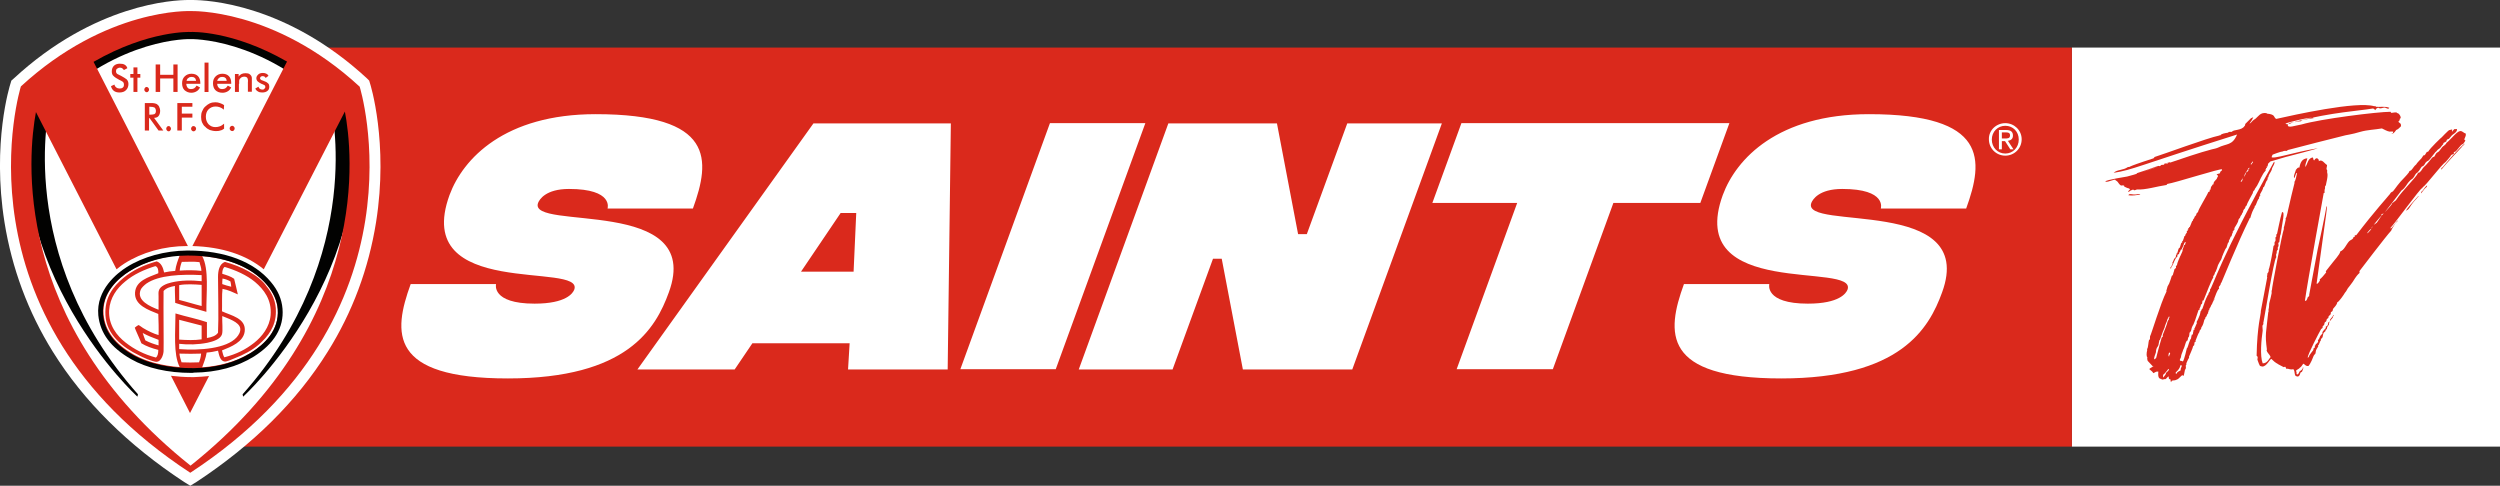 <!-- Add optimised svg logo code here -->
<svg xmlns="http://www.w3.org/2000/svg" x="0" y="0" version="1.1" viewBox="0 0 946 183.8" xml:space="preserve"><rect x="0" y="0" width="946" height="183.8" fill="#333333" stroke="none"/><path fill="#FFF" d="M784 18h162v151H784z"/><path fill="#DA291C" d="M74 18h710v151H74z"/><path fill="#FFF" d="M459 97.9l-15.3 41.9h-35.5l33.9-93.1h41.1l8 41.9h3.3l15.3-41.9h35.8l-33.9 93.1h-41.4l-8-41.9H459zm-100.4 41.9l1.2-93.1h-52l-66.6 93.1H278l6.7-9.9h36.8l-.6 9.9h37.7zm-35.6-37h-19.9l15-22.2h5.9l-1 22.2zm110.4-56.2h-36.1l-33.9 93.1h36.1l33.9-93.1zm221 0H553l-11 30.2h32.1l-22.9 62.9h36.4l22.9-62.9h32.9l11-30.2zm-401.3 64c13.4-36.7-53.4-23-49.5-33.8.5-1.3 2.9-5.3 11.7-5.3 17 0 14.6 7.4 14.6 7.4h32.3c6.7-18.4 8.3-35.7-36.8-35.7-34.4 0-50.2 16.8-55.3 30.6-14.5 39.9 51.1 25 47.2 35.8-.5 1.3-3 5.3-15 5.3-16.5 0-14.6-7.4-14.6-7.4h-32.3c-6.7 18.4-8.3 35.7 36.8 35.7s55.9-18.8 60.9-32.6zm481.8 0c13.4-36.7-53.4-23-49.5-33.8.5-1.3 2.9-5.3 11.7-5.3 17 0 14.6 7.4 14.6 7.4H744c6.7-18.4 8.3-35.7-36.8-35.7-34.4 0-50.2 16.8-55.3 30.6-14.5 39.9 51.1 25 47.2 35.8-.5 1.3-3 5.3-15 5.3-16.5 0-14.6-7.4-14.6-7.4h-32.3c-6.7 18.4-8.3 35.7 36.8 35.7 45.1 0 55.9-18.8 60.9-32.6zM758.8 46.6c3.4 0 6.2 2.7 6.2 6.1 0 3.5-2.8 6.2-6.2 6.2-3.4 0-6.2-2.7-6.2-6.2-.1-3.4 2.8-6.1 6.2-6.1zm0 11.5c2.9 0 5.1-2.3 5.1-5.3s-2.2-5.2-5.1-5.2c-2.9 0-5.1 2.3-5.1 5.2 0 3 2.2 5.3 5.1 5.3zm-2.4-8.9h2.8c1.7 0 2.5.7 2.5 2.1 0 1.3-.8 1.8-1.9 2l2.1 3.2h-1.2l-2-3.1h-1.2v3.1h-1.1v-7.3zm1.1 3.2h1.2c1 0 1.9 0 1.9-1.2 0-1-.8-1.1-1.6-1.1h-1.5v2.3zM69.7 182.4c-21.3-14-38-30.5-49.7-49.3-9.4-15.1-15.5-31.6-18.3-49-4.8-30 2-51.7 2.3-52.6l.3-1 .8-.7C35.8 1.4 65.7 0 71.3 0h1.4c5.7 0 35.6 1.4 66.2 29.7l.8.8.3 1c.1.2 7.1 22.5 2.3 52.6-2.8 17.5-8.9 34-18.3 49-11.7 18.8-28.4 35.3-49.7 49.3l-2.3 1.4-2.3-1.4z"/><path fill="#FFF" d="M72 181.5l-1.3-.7c-21-13.8-37.5-30.1-49.1-48.7-9.2-14.8-15.3-31.1-18-48.3C-1 54.6 5.6 33 5.9 32.1l.2-.5.4-.4C36.6 3.4 65.8 2 71.3 2h1.4c5.5 0 34.8 1.4 64.9 29.2l.4.4.2.5c.3.9 6.9 22.5 2.2 51.7-2.7 17.2-8.8 33.4-18 48.3-11.5 18.5-28 34.9-49.1 48.7l-1.3.7z"/><path fill="#020201" d="M72.4 6.6c45.8 6.1 60.5 29.7 60.5 29.7C144.4 102.5 92 150.1 92 150.1l-.2-.9C138.8 96.4 125.2 40 125.2 40 98.7 14 72.1 14.8 72.1 14.8h-.2S45.3 14 18.8 40c0 0-13.6 56.4 33.4 109.2l-.2.9S-.4 102.4 11.2 36.2c0 0 14.7-23.6 60.5-29.7h.7v.1z"/><path fill="#DA291C" d="M52 25.5h-1.5V28h-1.2v1.4h1.2v5.4H52v-5.4h1.1V28H52v-2.5zm3.5 9.4c.3 0 .5-.1.6-.3.2-.2.3-.4.3-.7 0-.3-.1-.5-.3-.7-.2-.2-.4-.3-.6-.3-.3 0-.5.1-.6.3-.2.2-.3.4-.3.7 0 .3.1.5.3.7.2.2.4.3.6.3m15.1-4.3h3.6c-.1-.5-.2-.9-.5-1.1-.3-.3-.7-.4-1.2-.4s-.9.1-1.2.4c-.4.2-.6.6-.7 1.1m-.8 3.5c-.6-.6-.9-1.5-.9-2.6s.3-1.9 1-2.6c.6-.6 1.5-1 2.5-1 1.1 0 1.9.3 2.5.9.6.6.9 1.5.9 2.6v.3h-5.3c0 .6.2 1.1.5 1.5.3.4.8.5 1.3.5s.9-.1 1.2-.3c.3-.2.6-.5.9-1l1.3.7c-.4.7-.8 1.2-1.4 1.5-.5.3-1.2.5-1.9.5-1.1 0-1.9-.4-2.6-1m-24-5.4l-1.4-.7c-.4-.3-.5-.6-.5-1.1 0-.4.1-.7.4-.9.3-.2.6-.4 1.1-.4.3 0 .6.1.8.2.2.2.5.4.7.7l1.3-.7c-.2-.6-.5-1-1-1.3-.5-.3-1.1-.4-1.9-.4-.9 0-1.7.3-2.2.8-.5.5-.8 1.2-.8 2.1 0 .8.2 1.4.7 1.8.5.5 1.2.9 2.1 1.4.5.2 1 .5 1.3.7.3.2.5.6.5 1.1 0 .5-.1.9-.4 1.1-.3.3-.7.4-1.2.4s-.9-.1-1.3-.4c-.3-.2-.6-.6-.7-1.1l-1.3.6c.2.8.5 1.3 1.1 1.8.5.4 1.3.6 2.1.6 1.1 0 1.9-.3 2.5-.9.6-.6.9-1.4.9-2.3 0-.7-.2-1.3-.7-1.8-.5-.4-1.2-.8-2.1-1.3m27 14.3h-4v-2.6h4V39h-5.7v10.4h1.7v-4.9h4V43zm-9 4.7c-.3 0-.5.1-.6.3-.2.2-.3.4-.3.7 0 .3.1.5.3.7.2.2.4.3.6.3.3 0 .5-.1.6-.3.2-.2.3-.4.3-.7 0-.3-.1-.5-.3-.7-.1-.2-.3-.3-.6-.3m-7-4.3c.7 0 1.3-.1 1.6-.2.4-.2.6-.6.6-1.2s-.2-1-.5-1.3c-.4-.2-.9-.3-1.7-.3h-.3v3h.3zm1.5 1.2l3.5 4.8H60l-3.4-4.7h-.2v4.7h-1.6V39h2.3c.5 0 1 0 1.4.1.4.1.8.2 1.1.5.3.2.6.6.7 1 .2.4.3.8.3 1.3 0 .8-.2 1.5-.6 2-.3.4-.9.7-1.7.7m8.9-9.8V24.4h-1.6v3.9h-5v-3.9h-1.7v10.4h1.7v-5.1h5v5.1h1.6zm11.7-11.1h-1.5v11.1h1.5V23.7zm11.6 8v-1.1c0-.3.1-.6.3-.8.2-.3.4-.4.7-.6.3-.1.6-.2.9-.2.6 0 1 .2 1.2.5.2.4.3.9.2 1.7v3.5h1.5v-4.1-1.1c0-.3-.1-.6-.3-.9-.2-.3-.5-.5-.8-.7-.3-.1-.8-.2-1.3-.2-.6 0-1.1.1-1.5.3-.4.2-.8.5-1.1 1v-1h-1.4v6.8h1.5v-3.1h.1zm-3.6 16.9c0 .3.1.5.3.7.2.2.4.3.7.3.3 0 .5-.1.6-.3.2-.2.3-.4.3-.7 0-.3-.1-.5-.3-.7-.2-.2-.4-.3-.6-.3-.3 0-.5.1-.7.3-.2.2-.3.4-.3.7m-13.7-.9c-.3 0-.5.1-.6.3-.2.2-.3.4-.3.7 0 .3.1.5.3.7.2.2.4.3.6.3.3 0 .5-.1.7-.3.2-.2.3-.4.3-.7 0-.3-.1-.5-.3-.7-.2-.2-.4-.3-.7-.3m26.1-13.8c-.4 0-.7-.1-1-.3-.2-.2-.4-.4-.5-.8l-1.2.7c.2.5.6.9 1 1.1.4.3 1 .4 1.6.4.9 0 1.5-.2 2-.6.5-.4.7-.9.7-1.6 0-.5-.1-.9-.4-1.2-.3-.3-.7-.6-1.3-.8-.5-.2-.9-.4-1.3-.5-.3-.2-.5-.4-.5-.7 0-.2.1-.4.3-.6.2-.1.4-.2.7-.2.3 0 .5.1.7.2.2.1.3.3.4.5l1.1-.8c-.2-.4-.4-.6-.8-.8-.4-.2-.8-.3-1.3-.3-.8 0-1.4.2-1.8.6-.4.4-.7.8-.7 1.4 0 .5.2.9.5 1.2.3.3.8.6 1.4.9.5.2.8.3 1.1.5.3.1.4.4.4.7 0 .3-.1.5-.3.6-.2.3-.4.4-.8.4m31.2 8.3l-30.7 59.7c-6.5-5.4-15.8-8.5-27-8.8l35.8-69.8C87.9 11.4 72.3 12.1 72.3 12.1H72s-15.7-.7-36.6 11.3l35.7 69.7h-.3c-8.7 0-17.1 2.4-23.7 6.6-.8.5-1.9 1.3-3 2.2L13.6 42.4C10.7 58 3.7 121.7 72.1 176.2c68.8-54.8 61.3-119 58.4-134M72 178.9C-19.1 119.3 7.9 32.7 7.9 32.7 40.4 2.8 72 4.2 72 4.2h.1s31.6-1.3 64 28.6c0-.1 27 86.5-64.1 146.1m1.4-36.2h-.9c-2.7 0-5.3-.2-7.8-.5l7.2 14.1 7.2-14c-1.8.2-3.7.3-5.7.4m8.8-112.1h3.6c-.1-.5-.2-.9-.5-1.1-.3-.3-.7-.4-1.2-.4s-.9.1-1.2.4c-.3.2-.6.6-.7 1.1m-.7 3.5c-.6-.6-.9-1.5-.9-2.6s.3-1.9 1-2.6c.6-.6 1.5-1 2.5-1 1.1 0 1.9.3 2.5.9.6.6.9 1.5.9 2.6v.3h-5.3c0 .6.2 1.1.6 1.5.3.4.8.5 1.3.5s.9-.1 1.2-.3c.3-.2.6-.5.9-1l1.3.7c-.4.7-.8 1.2-1.4 1.5-.5.3-1.2.5-1.9.5-1.2 0-2.1-.4-2.7-1m-5 12.3c-.3-.7-.4-1.4-.4-2.2 0-.8.1-1.5.4-2.1.3-.7.6-1.3 1.2-1.8.5-.5 1.1-.9 1.7-1.2.7-.3 1.4-.4 2.1-.4.6 0 1.2.1 1.7.3.5.2 1.1.4 1.6.8l-.1 1.7c-.9-.8-2-1.2-3.1-1.2s-2 .4-2.7 1.1c-.7.7-1 1.7-1 2.8 0 1.2.4 2.1 1 2.8.7.7 1.5 1.1 2.6 1.1.6 0 1.2-.1 1.7-.3.6-.2 1.1-.6 1.6-1v1.9c-.4.3-.9.6-1.5.7-.5.2-1.1.2-1.7.2-.8 0-1.5-.2-2.2-.4-.6-.3-1.2-.6-1.7-1.2-.6-.4-.9-1-1.2-1.6"/><path fill="#DA291C" d="M70.8 95.8c13.8-.1 24.8 4 31 11.6 2.1 2.5 3.9 5.6 4.2 9.6.7 8.3-5 13.8-10.4 17.2-5.8 3.6-13.2 6-22.3 6.2-8.7.1-17.2-1.7-23.4-5.2-5.8-3.3-11.2-8.1-12-15.9-.7-8.2 5.1-14.1 10.3-17.3 5.6-3.5 13.4-6.1 22.6-6.2"/><path fill="#FFF" d="M84 117.8c3.4 1.6 9.2 2.6 8.6 7.6-.5 4-5.1 5.8-8.6 7.2.3.9.4 2 .9 2.6 4.6-1.2 8-2.9 11.3-5.5 2.9-2.3 5.8-5.9 6.2-10.4.5-5.9-2.6-9.8-5.9-12.6-3.1-2.6-7.4-4.5-11.5-5.7-.7.5-.9 1.5-.9 2.6 1.6.5 3.3 1 4.5 1.9.5 1.9.9 3.9 1.4 5.9-1.8-.8-3.6-1.7-5.8-2.1-.3 2.3-.1 6.1-.2 8.5m3.5-9.3c-.1-.9-.1-1.2-.3-2-.9-.5-1.8-.9-3-1.1-.1.8-.1 1.5-.1 2.1 1.1.4 2.2.7 3.4 1m-11.2 19.9v-5.2c-2.9-.7-5.6-1.5-8.5-2.2v7.5c2.7.2 6 .3 8.5-.1m17.8 5.6c.3-.2.6-.4 1-.6 4.9-3.1 10.6-8.4 10-16.4-.3-3.2-1.6-6.2-4-9.1-2.2-2.7-5.1-4.9-8.5-6.7-.1 0-.2-.1-.2-.1-4.5-2.3-9.9-3.7-15.9-4.2 2.7 4.9 1.5 14 1.6 21.1-3.9-1.2-8-2.1-11.8-3.4 0-2.1-.2-4.5-.1-6.4-1.8.3-3.3.8-4.3 1.9-.1 6.9.1 21 0 22.8-.1 1.6-1 3.8-2.5 4-.8.1-2.6-.6-3.7-1-1.3-.5-2.4-1.1-3.2-1.5-6-2.9-12.2-7.7-12.6-15.1-.4-6.8 3-11 6.9-14.2 3.4-2.8 7.5-4.8 12.5-6.2 1.7.6 2.4 2.3 2.8 4.2 1.3-.3 2.7-.5 4.2-.6.3-2.2 1-4 1.7-5.8-.4 0-.9.1-1.3.1h-.4c-.4 0-.8.1-1.2.1-.6.1-1.2.2-1.7.3-5.3.9-10.1 2.7-14.3 5.3-4 2.5-10.6 8.1-9.9 16.5.6 6.2 4.3 11.1 11.5 15.2 4.6 2.6 10.6 4.2 17.3 4.7-2.5-4.9-1.6-13.4-1.6-20.3 3.9 1.2 8.1 2 11.9 3.3v6c1.8-.3 3.4-.8 4.2-2 .3-6.4 0-14.7 0-21.1 0-2.4.5-4.9 2.6-5.7 3.3.9 6.3 2.1 9 3.6 2.5 1.4 5.3 3.4 6.8 5.7 0 .1.1.1.1.1 2 2.5 3.5 5.7 3.4 9.5 0 5.5-3 9.4-6.5 12.4-2.4 2.1-5.6 3.8-9.2 5.2-1.1.4-2.8 1.3-3.7 1.2-1.7-.2-2.1-2.4-2.5-4.1-1.3.3-2.7.6-4.3.7-.3 2.1-1.2 4.1-1.7 5.6 6.6-.5 12.5-2.1 17.5-5 0 .1 0 .1.1 0m-26.2-.2c.1 1.3.5 2.2.8 3.3 2.3.1 4.3.1 6.6 0 .4-1 .7-2 .8-3.3-2.2.1-5.6.1-8.2 0m8.4-29.7c-7.6-.4-16.3 0-20.9 3.2-.8.6-1.9 1.6-2.2 2.4-1.6 4.1 3.7 6.3 6.8 7.5v-5c0-.7-.1-1.7.1-2.2.4-1.7 2.9-2.7 4.7-3.1 3.6-.9 7.8-.9 11.5-.5v-2.3zM54 126c.3 1.1.7 1.9 1 2.8 1.5.8 3.2 1.4 5 1.9v-2.1c-2.2-.8-4.2-1.6-6-2.6m13.8-12.5c2.9.7 5.6 1.6 8.5 2.3v-8c-2.6-.2-6-.4-8.5.1v5.6zm0 18.6c7.8.6 17.9-.2 21.7-4.4.8-.9 1.6-2.1 1.4-3.5-.4-2.4-4.7-3.7-6.8-4.6-.1 2.1.3 5.6-.1 6.9-.6 1.9-3.3 2.7-5.5 3.2-3.5.7-7.3.8-10.7.4v2zm8.4-29.6c0-1.3-.5-2.2-.7-3.3-2.2-.3-4.3-.1-6.7-.1-.4 1-.7 2.1-.8 3.3 2.6-.2 5.6-.2 8.2.1M60 126.8c-1.8-.5-4.1-1.6-5.9-2.7-.3-.2-1.5-1.1-1.7-1.1-.4.2-1.1.7-1.4 1 .1.5 1.9 4.3 2.5 5.9 1.8 1.1 4 1.9 6.4 2.5 0 1.3-.2 2.3-.9 2.9-4.5-1.2-8.2-3.1-11.5-5.7-3.2-2.5-6.5-6.5-6.2-12.2.3-4.7 2.9-8.3 6.1-10.9 3.2-2.7 7.2-4.5 11.4-5.8 1 .3 1.2 1.7 1.1 2.7-3.7 1.5-8.5 2.8-8.8 7.3-.3 4.8 5.1 6.6 8.8 8.1.1 2.6.2 5.8.1 8"/><path fill="#020201" d="M71.2 96.7h-.4c-8.1 0-15.9 2.2-21.9 6-4 2.5-10.6 8.1-9.9 16.5.6 6.2 4.3 11.1 11.5 15.2 5.8 3.3 14 5 22.9 4.9 8.4-.1 15.7-2.1 21.7-5.9 4.9-3.1 10.6-8.4 10-16.4-.2-3.2-1.6-6.2-4-9.1-6-7.2-16.6-11.2-29.9-11.2m1.2 44.4c-8.8 0-16.9-1.8-22.8-5.2-7.7-4.4-11.7-9.8-12.4-16.6-.9-9.7 7.2-16 10.7-18.2 6.3-4 14.5-6.2 22.9-6.3h.4c13.8 0 24.9 4.2 31.3 11.9 2.7 3.2 4.1 6.5 4.4 10.1.6 7.1-3.2 13.3-10.8 18.1-6.3 3.9-13.9 6-22.7 6.1-.3.1-.7.1-1 .1"/><g fill="#DA291C"><path d="M877 56.1c-.1.2-10.9 3-10.9 3-.7.1-4.4 1.3-7 2-.1.2-.7.6-.9.9-.1.1.1.5 0 .6h-.2c0 .1.1.4 0 .4 0 .1-.2 0-.3 0 0 .2.1.5.1.6h-.3c-.1.1 0 .4 0 .4 0 .1-.1 0-.2 0-.1.1.1.5 0 .6-1.3 1.2-2.3 4.1-3.3 5.8 0 .2-.2-.1-.2.3-.2.3-.6.7-.7 1.2-.1.2-.7.5-.6 1.1 0 .1-2.4 4.2-2.3 4.6-.1.3-.7.5-.6 1.1-.2.3-.7.6-.8 1.2.1.4-.4.6-.5 1.2-.1.3-.6.6-.6 1.1-.1.3-.6.6-.7 1.1 0 .8-1 2.1-1.5 3 .2 1.3-.4.1-.3 1.2 0 0-.2-.1-.3 0-.1.1.1.5 0 .5-.2.2-.3.7-.5 1.4-.1.1-.3 0-.4.4 0 .2-.4.9-.6 1.3.1 1-.2.5-.3.7-.2.7-.4 1.3-.6 1.9-.1.4.1-.8-1.3 2.5-.1.1 0 .3 0 .4h-.2c-.2.6-.3 1.4-.8 2.1 0 0-.1-.1-.1.1-.2.4-.5 1-.8 1.5-.3.9-.5 1.7-.9 2.5 0 .2-.2 0-.3.5-.1.6-.3.7-.6 1.2-.1.1 0 .6 0 .6-.2.2-.3-.1-3.7 8.6h-.3c-.2.4-.1 1-.3 1.3-.1.2-.4.1-.4.4 0 .6-.3.8-.5 1.4-.1.1 0 .4 0 .5-.1 0-.3-.1-.4.1-2.3 7.2-2 5.1-2.4 6.3-.3.5-.2 1.4-.7 1.9 0 .2-.2 0-.3.4 0 .2-.1 1.3-.2 1.4-.3.2-.4.7-.5 1.4-.8.1-.9 2.2-1.7 3.6-.1.6-.8 1.8-.8 2.6 0 .5-.6.9-.4 1.4 0 .2.9.1 1.1.4.5-.6 1.5-4.9 1.5-5 .4-.2.5-1.4 1.3-3.3 0-.2.2 0 .3-.5 0-.1.2-1.2.3-1.4h.3c.2-.3.1-.9.3-1.3.1 0-.1-.5.1-.5h.3c0-.1-.1-.6 0-.6.2-.1.5-1.2.9-1.9 0-.1-.1-.4-.1-.5.2-.2 1-2 1.2-2.6.2-.6.2-1 .3-1.4 0-.1.2 0 .3-.4v-.1c.1-.3.3-.4.4-.5.6-1.7 1.1-3.4 2-5.1 0-.1.1 0 .2-.2.1-.6.3-.9.7-1.4 0-.1-.1-.5 0-.6.8-.5 3.9-12 24.2-48.3.7.4-.9 2.3-.8 2.8-.2.8-.9 1.6-1.3 2.6-.1 0 .1.4 0 .5 0 0-.2-.1-.3 0 0 .1.1.4 0 .5h-.1c-.1.2.1.5 0 .5-.6.4-.8 1.7-1.3 2.6-.1.2-.2 0-.3.2 0 .6-.8 1.9-1.2 2.6 0 .2.1.6.1.6h-.3c-.1 0 .1.5 0 .5-.1.1-.2 0-.2 0-.1.1.1.4 0 .5-.5.4-.8 1.6-1.3 2.7 0 0-.2-.1-.3.2 0 1-.5.3-1.7 4.5-.2.1-.3 0-.3.3-4.6 9.3-10.5 24-10.6 24.1 0 .2-.1 0-.2.2-.1.8-.4.9-.8 1.5 0 .2.1.6.1.6-.7.5-1.4 2.7-1.8 3.7-.1.1.1.4 0 .5h-.3c0 .1.1.5 0 .5-.3.2-.3.7-.7 1.4 0 .1-.2-.1-.2.3-.1.3-.4.9-.7 1.3-.1.1.1.4 0 .5-.1 0-.2-.1-.2 0-.2.1 0 .5-.1.6h-.2c0 .1.1.4.1.5-.4.2-.4.7-.8 1.4-.1.1-.2 0-.3.3.1.4-.2.4-.4.9-.2.8-.4 1.7-.9 2.5 0 .1-.2 0-.2.3 0 .5-.3.8-.7 1.3-.1.1.1.5-.1.5-.4.5-1 2.2-1.4 3.2-.1.1.1.4 0 .5h-.3c-.2.4-.1 1-.3 1.4-.1 0-.2 0-.3.1-.1.8-1.3 3.3-1.6 4.1 0 .1.1.4 0 .5-.3.2-.6 1.2-1 2 0 .1.1.4 0 .5-.5.5.1.7-.3 1.7 0 .1-.2.1-.2.2-.2.7-.4 3.3-1 2-1.6 1.4-1.3 1.5-2.5 1.9-.5.3-1.7-.1-1.7.8-.4-.1-.1-.9-.4-1.1-.4.1-.7-.3-.5-1-.7 0-.7.8-1.4 1-.3-.2-1.4.5-1.4-.1-1.3 0-1.3-1.3-1.2-2.8-1-.1-1.2.4-1.9.6-.3-.6-.6-.7-1.5-1.5-.2-.2 2.5-1.5 1.3-1.1-2.1-2.3-2-1.8-2.1-3 0 0 .1-.5 0-.5-.3-.2-.3-1.5 0-2.6 0-.1-.1-.5 0-.5.4-.5.4-2.4.7-3.4 0 .1.3-.1.3-.2.1-.2 0-1 .1-1.2.3-.2 4-12.6 6.2-16.9 0-.1-.1-.5 0-.5.1-.1.2-.8.4-1.4.2-.4.4-.7.6-1.1.4-.9.7-2 1-2.9.1-.2.4.1.6-1.1.2-.4.3-1 .4-1.4.1-.1.5-.5.6-.5 0-.3-.1-.7 0-.8.1-.1.3 0 .4-.4 0-.7 1.1-3 1.2-3.3 0-.2.2-.1.2-.4.3-.5.4-1 .7-1.6-.1-.8 0-.1.6-2.2 0-.1.3.1.3-.1.1-.5.2-.6.3-.9 0-.3-.1 0-.5.1-.3.9-.7 1.8-1.1 2.6-.1.2-.3-.1-.4.3 0 .7-.6.6-.5 1.3-.1.2-.6.3-.7.5 0 .1.1.4 0 .6-1.1.8-1.4 3-2.3 4 .1.5-.3.7-.4.3.4-.5.6-.9.9-1.6 0-.1-.1-.5 0-.6.3-.2.3-.8.7-1.4.1-.2.2 0 .3-.2 0-.1.3-.5.3-.7 0-.1-.1-.4 0-.4 0-.1.2 0 .2 0 0-.2-.1-.5 0-.6.1 0 .2.1.2 0 .3-.6.4-1.5.7-2 .1-.1.2.1.3-.2 0-.1.3-.6.3-.9l.3-.9c.7-.1.1-.3.3-.6h.2c.3-.6.5-1.4.7-2 .2 0 .2.1.3-.2 0-.4.4-.8.6-1.1.1-.1-.1-.6 0-.6h.3c.1 0-.1-.4 0-.5h.2c.1-.1-.1-.5.1-.6h.3l-.1-.4h.3c.4-.8.6-1.6.9-2.2.2-.2.3 0 .3-.5.1-.3.6-.6.6-1.1.1-.3.7-.5.7-1.1 0-.4.6-.5.7-1-.1-.5 3.7-6.7 3.7-7.1.1-.3.5-.4.7-.5 0-.1-.1-.5-.1-.6.1 0 .3.1.3 0 .2-.5.1-1.1.5-1.4 0 0 .4-.5.3-.6 0 0 .3.1.3 0 .2-.3 0-.6.4-1.1.1-.2.6-.6.8-.9.3-.2.1-.7.5-.8.1-.5 0-.9-.4-.8 0-.6 1.1-.3 1.3-.8-.2-.7.8-.5.7-1.3-.1-.6-18.1 5.2-20.7 5.5 0 0-.2.3-.3.4-3.6.5-7.9 1.9-11.2 1.7-.4.1-1.1.6-1.4 0-.6.3-1.3.4-1.6.9-.9 0 .4-.7.4-1.1 0 0-.4.1-.3-.2-.6 0-1.2-.4-1.9-.7-.1 0 .2-.3-.2-.4-.9-.3-.8.8-2.3-1.4-.2-.2-.3-.3-.8-.6-.1-.8-2.8 1-3.9.5.4-.7 7.9-1.8 8.3-1.9 5.3-1.2 22.9-7.9 32.1-10.3.7-.2 1.2-.2 2.2-.6 3.4-1.7 5.5-.7 7.3-5-38.3 12.1-39.2 13.3-46.7 14.5 1.3-1.3 3.6-.9 5.4-2.2 1.9-.2-2.7.7 9.7-3.3 0 0 .2-.3.4-.5 2.7-.8 20-7.2 24.4-8.1 0-.1.4-.1.5-.1.3-.6 1.7-.8 2.9-1 .3-.6 1.3-.1 1.5-.4.6-.8 3.7-.4 4.7-2.1.3-.1.2-.6.3-.8l2.2-2.2c.3-.1.5-.1.6-.3.4 0 .1.4 0 .4-.2.7-.9 1.4-1.2 2 .6-.2 1-1.1 1.7-1.5.1-.1.4-.2.6-.4 1.1-.9 1.8-2.4 4-2.1.2 0 .3.2.3.2 3.4.3 2.4 1.4 3.5 2 6.7-1.5 30.4-6.8 37.1-4.8 0 .1.5-.2.5-.1v.3c1.8.2 3.6-.3 5.2.4-.4.8-1.2-.1-1.9-.1-.8.1-1.6.6-2.1.1-.7-.1-1.1.5-1.3.9-.3-.2-.5-.8-1.2-.6-4.5.8-15.3 1.4-28.5 4.8 0 0-.5 0-.5.1v.3c-.9.1-2.2-.2-2.9.9-.2 1.5 2.7.3 5.2-.1 7.2-2.1 28.7-4.8 33.7-4.8 0 0 .1.3.2.4.9 0 1.3-.3 2.2-.1 0 0-.1.2.1.2.7-.1 1.9 2 1 2.1 0 .4-.2 1-.6 1.1.3.6 1.2.5 1 1.8-.6.6-1 1.1-1.8 1.4-1.3 2.1-2.4 1.4-1.2 1.2 0-.2 0-.5.1-.6-.6-.1-.9 0-1.4 0-.9-.1-2-.8-2.9-1.2-2.8.5-5.4.5-8.2 1.3-3.3 1-5.4 1.2-5.6 1.3-.1 0-21.8 5.5-21.9 5.6 0 0-.1.3-.3.3-.3 0-1.1-.1-1.5.2-1.1.1-3.7 1.2-3.8 1.2-.3.2-.2.8-.5.9.5 1 8.4-1.8 17.5-3.3zm-69.5 17.5c1.1.1 1.9-.5 2.4 0-1.8.3-2.8.5-4.5.3.2-.8 1.4-.3 2.1-.3zm9.7-10.7c-2.9.8-5.5 1.9-8.3 2.8-.4.2-.5-.1-.2-.2 7.6-2.4 7.9-3 8.5-2.6zm.8 64.8c.1-.1.3-.1.4-.4.1-.2-.1-.4 0-.6.5-1.3 1.6-3.9 1.8-5 .3-.5.3-.7.5-.8 0-.3-.1-.6.2-.7.1-.2 0-.4 0-.4-.2 0-.4.1-.4.5-.3.2-.5 1-.5 1.1-.2.4-.9 2.2-.9 2.5-.5 1.1-1 2.4-1.7 4.5 0 .2-.2.3-.3.4-.2.8-.2 1.2-.3 1.6-.2 1-.9.9-1 2.9-.1.6-1.1 2.6-.5 2.7 0-.3.6-.3.6-.6 0-.1 2-7.6 2.1-7.7zm.6-65.4c0 .7-2 .2-.6.1.2 0 .4 0 .6-.1zm0 79.5c-.2.3-.1 1.1.1 1 .3-.7.9-.9.9-1.7.4-.3 1.6-1.3.9-1.5-.2.4-.7.9-1.2 1.5-.1.3-.6.4-.7.7zm1.3-80c0 .8-2 .3-.6.1.2-.1.3-.1.6-.1zm1.3-.4c0 .8-2 .2-.5.1.2-.1.3-.1.5-.1zm-.4 72c-.1.2-.5 1.4 0 1.5-.1-.6.9-1.3 0-1.5zm2.8 8.1c.2-.9 1.1-1 1.6-1.4-.3-.8 1.1-2-.1-1.9-.5 2.4-2.7 2.7-1.5 3.3zm24.7-72.9c.3-.3.3-.9.4-1.2 0 0 .4-.2 0-.1 0 .4-.6.7-.7 1.3-.4.2.1.4.3 0zm1.8-3.6s.3.1.3 0c.2 0 .1-.3.2-.4h.2c.1 0-.1-.4 0-.6.1-.2 1.1-.7 0-.4-.4 1.2-1.3 1.7-1.6 3.1-.3.5.2.2.9-1.7zm2.2-3.9c.1.4-1.1 1-.4 1.2.1-.5 1.1-1 .4-1.2zm16.1-14.8c.2 0 .3-.2.3-.2.7-.2 1.5-.1 1.9-.2.2 0 .4-.4.4-.4 1.6-.3 2.9-.6 4.5-.8-.3-.8-10.3 1.7-10.7 2.1.8.6 2.2-.2 2.4-.3.3-.1.8-.2 1.2-.2z"/><path d="M863 88.7c-.3.3-.3 1.7-.5 2.9 0 .1-.2.1-.4.3.1.5.1.9.1 1.3 0 0-.2.1-.2.2-.2.3 0 .7-.1 1.2-.1.1-.3.1-.3.3-.1.1-.1.7-.1.9-.5.6 0 1.6-.2 1.6-.9.9-4.5 23.2-4.8 24.5-.2.3.1.5-.1.9-.1.1-.2.2-.3.5 0 .7.1 1.3.1 1.8-.5 3.3-1.1 9.6 0 12.4 1.8 0 2.4-1.8 3-2.4-.4-1.1-1.2-1.4-1.5-2.5-.1-.1.1-.3.1-.3-.8-6.1-.3-6.2.5-14.1.2-.2.1-.6.1-1 .3-1 .2-2.3.3-2.5.1-.2.9-3.6.9-3.8 0-.4-.1-.8.1-1.2-.1-.4 3.9-21.7 4.5-23V86c.2-.2.5-2.1.7-2.8.1-.1-.1-.5 0-.6.5-.5.9-3.4 1.2-4.4 0-.1 1.8-7.8 2.1-8.8.1-.1 0-.5 0-.6.4-.3.8-2.2 1-3.3-.3-.5-.8 1.5-1 1.9-.6-.4.4-2.4.6-3.2.4-.2.4-.9 1.3-.8.3-1.8 1-3.4 3-3.5-.2 1.2-.8 1.8-.8 3.3.8-.8.9-3 2.4-3.5.9-.5.4.8 1 1 .2-.3.4-.9 1.2-.8.1.4.7.2.5 1.1 1.3-.9 2.2.9 3.1 1.4.2.2-.3 1.4-.1 1.7.4.4.1.7.2 1.2.5 1.3-.5 4.3-.5 4.9 0 0-.3 0-.3.5 0 .1 0 .8-.1.9-.1.1-.1.5-.1 1.4 0 .1-.3 0-.3 0 0 .1-6.3 34.5-7.1 40.7.3.6.9-.5 1-1.1.1-.4.7-.2.6-1.1.2-1 3-16.1 3.2-17.1 0-.1 3.1-14.1 3.3-16.4.4.5.5-1.2-3.7 29.3.2.4.9-.5 1.2-1.1.2-.1-.1-.5 0-.5.6-.4 1.7-1.7 2.4-2.6.1 0-.2-.4-.1-.5 4-5.2 5.1-6 5.5-7.5 1.4-.4 2.2-2.6 3.3-3.8.5-.5 1.1-.6 1.4-1 .2-.1.2-.6.3-.6.1-.1.4 0 .4-.1.1-.1 0-.5 0-.5.1-.1.5-.1.6-.1 7-9.2 12.1-14.7 12.5-15.3.3-.2.4-.7.7-.9.1-.1.4-.2.7-.4 1.1-1.3 1.8-2.7 4.5-5.4.4-.5.9-.9 1.2-1.4.3-.1.3-.6.6-.9.2-.1.6-.2.6-.3.7-.7 1-1.5 1.9-2.2.3-.6 1.1-1.3 1.6-1.9.6-.5.7-1 1.1-1.5.1 0 .4 0 .5-.1.2-.1.4-.7.8-1.2.1-.1.4 0 .5-.1.8-1.4 5-5.4 5.3-5.6 0 0 1.8-1.9 2.3-2.3.1 0 .1-.1.4-.3.1 0 .3.1.5-.1.6-.2.8 0 .5.4 0 .9.4-.4.7-.3-.1-.6.9-.2 1.2-.4.3 1.2-1.7 2.1-1.9 2.4-.4.4-.7.9-1.1 1.3-.3.2-.7.2-.8.4-.2.2-.1.5-.2.6-.2.2-.5.2-.9.5-.2 0-.3.3-.3.6-.5.4-.7.9-1 1.2-.4.5-1 .7-1.3 1.1-.2.2-.3.5-.6.6-3.8 5-2.3 2.5-3.8 4.1-.8 1.7-1.4 1.2-1.5 1.6-.4.4-.7 1.3-1.4 1.9-.1.3-.4.3-.5.4-.5.4-.8 1.4-1.4 2-.4.4-.8.5-1.2 1-1.3 1.3-1.4 2.4-3.1 3.6-.7.9-6.2 8.2-6.6 8.6-.3.2-.7.2-1 .4 0 .1.1.5 0 .6h-.1c-1.3 1.5-2.6 3-3.8 4.8.5-.2.5-.9 1-1.4 1.6-1.3.4.4 2.9-3.4 7-7.3 1.9-3 5.5-5.9 2.6-4 7.8-8.7 8.4-10.4.2-.1.7-.1.8-.4.6-.5.8-1.3 1.5-1.9.7-.5 2.7-3 3-3.4.3-.3.6-.3.9-.5 1-2.1 1.1-1.1 2-2.3 1.7-2.3.9-1 2.2-2.3.2-.1.3-.6.4-.6.2-.2.4-.3.6-.5 1.4-1.3 3.4-3.8 4.5-3.9.9-.1 1.2.7 2.1.9.4 1.3-1.2 2.4-.1 2.6-.1.3-.4.8-.8 1.3-.2.2-.5.2-.7.4-.3.2-1.8 2.2-2.1 2.4-.1.2-.5.2-.8.4 0 .2.1.5 0 .6-.4.3-.7.2-1 .5-.2.5-1.8 2.3-2 2.5-1.8 1.2-7.3 8.8-8.8 9.7-.1.2 0 .3-.2.3-.7.1-9.9 12.8-12 15.1.3.8 2.1-2.4 2.5-2.6 0-.4.4-.2.2 0-.1.2-.8.6-1.1 1.3-.4.7-1 1.5-1.3 2.3-1.8 1.9-11.7 14.9-12 15.3.2 1.4.1-.3-2.5 4-.5.8-1.1 1.4-1.5 2-.6.6-.8 1.5-1.5 2.2-.3.6-2.3 3.5-2.9 3.6-.1 1-1 1.7-1.6 2.5-.1.2 0 .6-.3.9 0 .1-.4.2-.5.3 0 .4 0 .7-.3 1.1 0 .1-.3.1-.4.3-.3.2-.1.6-.3.8 0 .2-.5.3-.5.4-.2.3-.1.8-.4 1 0 .1-.3.1-.4.3-.2.3-.1.7-.3 1-.1.2-.4.3-.5.4-.1.3.3.6-.6 1.1-.8 1.4-4.9 9.3-5.1 10.8.5.1.6-.8.7-.9 0-.1 1.5-2 1.5-2 0-.1-.1-.4 0-.5s.5-.3.5-.4c.1-.2 0-.5 0-.6.3-.3.4-.4.4-.7.3-.1.7-.5.9-.9 0-.1-.2-.5-.1-.5.4-.5.6-.9.9-1.7.3-.3.6-.7.8-.9.1-.1-.1-.5 0-.5.1-.3.8-1.1 1.3-1.6 0-.1-.1-.5 0-.5 0-.1.5-.2.6-.4.3-.5.2-.9.4-1.3.1-.1.5-.2.5-.3.2-.2 0-.5 0-.5.6-1 1.1-1.1 1.3-1.9.6 0-.1.2-.1.7.1.4-1.7 1.7-1.5 2.8-.1.3-.4.7-.6.9-.2.3-.1.6-.3 1-.2.1-.3 0-.4.3v.3c-.1.3-.7.5-.8.9-.2.4-.2 1.1-.4 1.6-.2.3-.7.5-.6 1.1-.1.2-.4.6-.4.6-.1.2 0 .4 0 .5 0 .1-.3 0-.3 0v.6s-.3-.1-.3 0c-.1.1.1.5 0 .6 0 0 0-.1 0 0-.2.4-.9 1.3-.9 1.8 0 .1-.1.9-.2 1-.2.1-.4.4-.6.7-.3.8-1.1 2.9-2 3.9-1.1.1-1.3-.6-1.9-.9-.5.5-.7 1.2-1.3 1.5-.4.6-1.2.7-1.5 1.2.1.2.3.6.2 1.2.6.6.9-.5 1.2-1 .6-.4 1.3-.8 1.2-1.6.4.3 0 .8-.3 1.7-.1.2-.6.3-.6.4-.2.6-.2.8-.6 1.3-.4.1-.6.4-.6.1-1.4.2-.7-2-1.5-2.7-.8.2-1.6 0-2.1-.2l-.5.1c-.1-.2-.4-.7-.4-.8-.3-.1-.6.2-.7.1-1.2-.6-1.9-1-1.9-1-.5-.4-1.1-.5-2.3-1.7l-.4-.4c-.6 0-1.7 2.8-3.4 2.9-1.2-.3-.9.1-1.9-2.6 0-.2.1-.6.1-1 0-.2-.2-.2-.4-.5.2-11.5 1.7-15.8 1.6-16.9 0-.1-.2 1 2.4-12.7 0-.2-.1-.6-.1-.6.3-.2 0-.9.3-1.1.3-.3.3-.5.4-1 0 0-.1-.4 0-.4.4-.7 1.7-7.9 1.8-8.9 0 0 .3 0 .4-.5-.2-1.8.6-.3.3-2.7 0 0 .2 0 .3-.2.1-.1 0-.8.1-1h.2c.1-.2 1.2-6.1 1.9-8.3 1.3-.5.1 3.8-.5 8.4zm32.8-.6c-.3.9 1.7-1.7 1.5-1.3-.2-.3-.6.2-.7.3-.3.3-.8 1-.8 1zm19.4-13.7c-.1-.1-.3.1-.3.2-.5.7-1.4 1.5-1.9 2.2-.9 1.1-1.4 2.3-2 2.6-.1.1-.6.3-.6.3-.1-.1.5-.5.4-.6 1.4-1.8 4-4.6 4.1-4.7.2-.4.3-.2.3 0zm3.2-4s-.1.2-.1.3c-1.3.9-2.6 3.6-2.1 1.9.8-.5 1.2-1.6 2-2.3.2-.1.3 0 .2.1zm13-14.6c-.1.1-5.9 6.2-7.6 8.4-.2-.1.2-.2 0-.6.3-.1.4-.3.5-.3 1-1.3 6.9-8.1 8.4-9-.3.7-1 .9-1.3 1.5z"/></g></svg>
